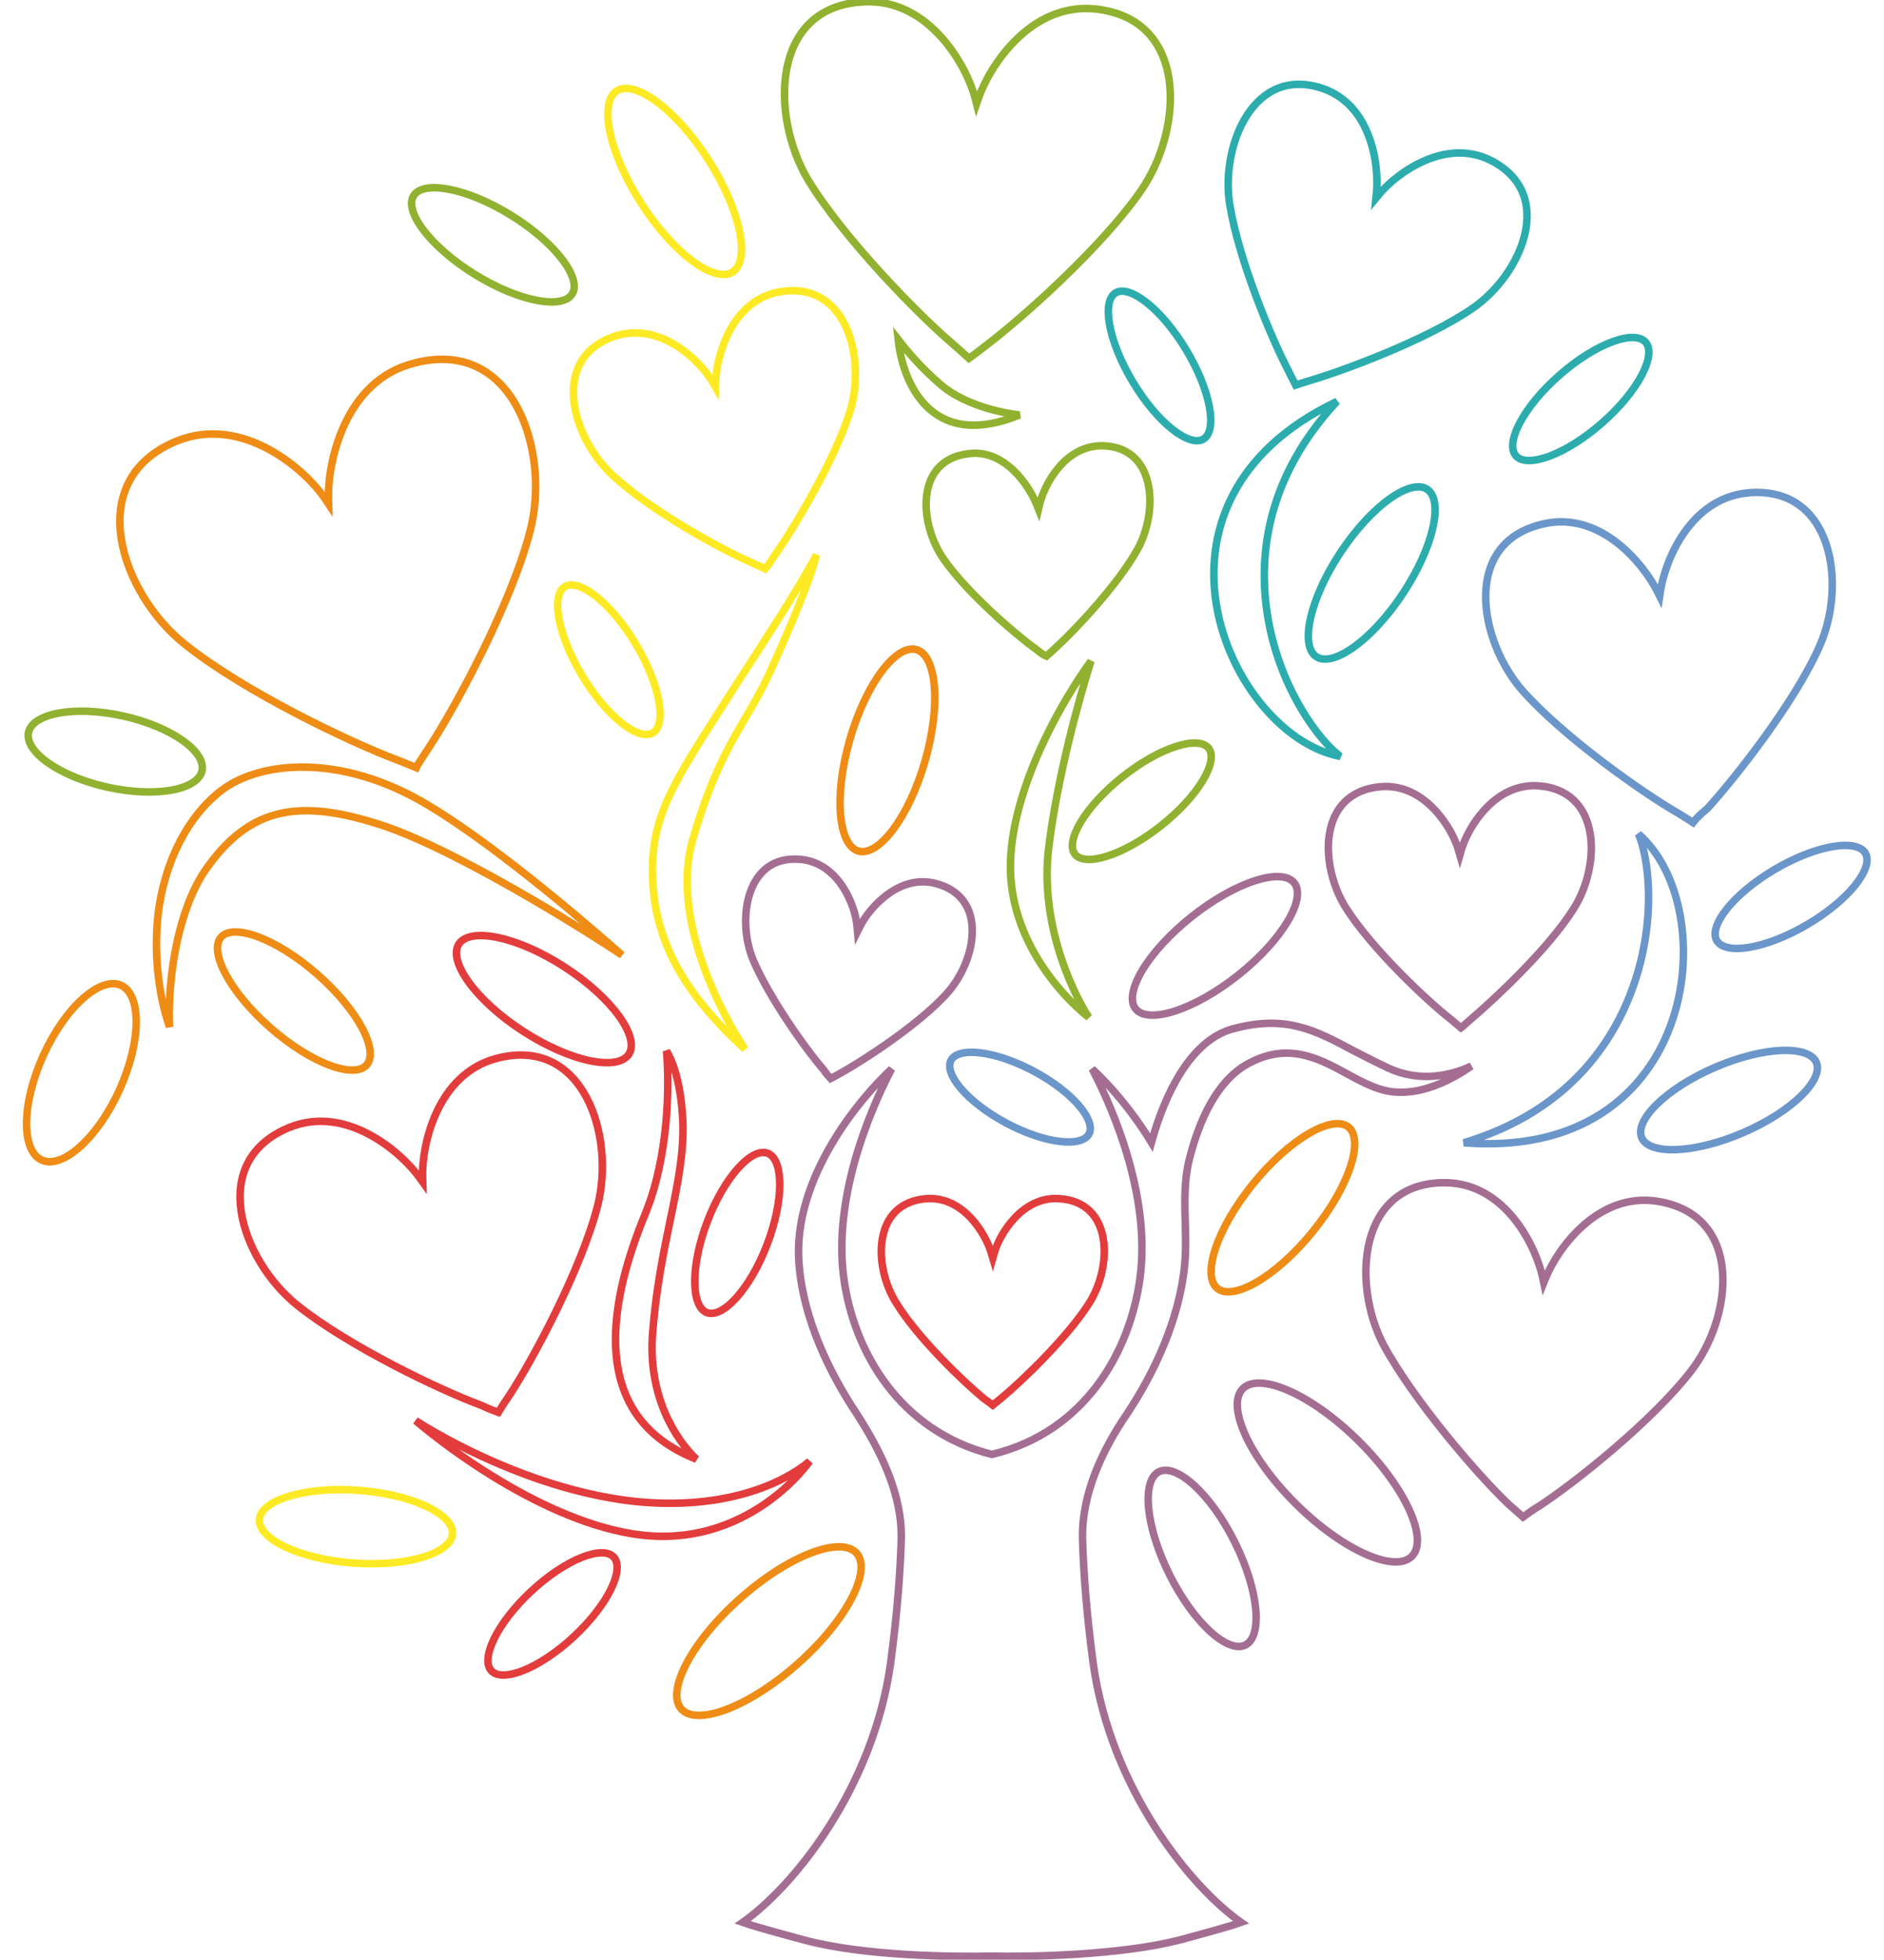 <svg width="251" height="261" viewBox="0 0 251 261" fill="none" xmlns="http://www.w3.org/2000/svg">
<g clip-path="url(#clip0_6072_848)">
<path d="M47.784 198.489C51.379 198.757 54.582 199.563 56.851 200.642C57.987 201.182 58.878 201.785 59.469 202.413C60.06 203.041 60.335 203.675 60.289 204.288C60.243 204.903 59.877 205.488 59.2 206.022C58.522 206.556 57.552 207.019 56.348 207.385C53.944 208.116 50.657 208.439 47.062 208.171C43.466 207.903 40.264 207.096 37.994 206.017C36.858 205.477 35.968 204.875 35.377 204.247C34.786 203.619 34.511 202.985 34.557 202.371C34.602 201.757 34.968 201.171 35.646 200.638C36.324 200.105 37.294 199.64 38.497 199.275C40.902 198.544 44.189 198.221 47.784 198.489Z" stroke="#FDEA25"/>
<path d="M84.673 85.731C86.311 88.456 87.371 91.166 87.766 93.338C87.964 94.424 87.993 95.363 87.853 96.098C87.713 96.833 87.411 97.336 86.969 97.602C86.527 97.867 85.941 97.897 85.226 97.675C84.512 97.453 83.695 96.987 82.829 96.302C81.096 94.933 79.201 92.725 77.563 89.999C75.925 87.274 74.865 84.564 74.469 82.393C74.272 81.306 74.243 80.366 74.383 79.632C74.522 78.897 74.824 78.394 75.266 78.129C75.708 77.863 76.294 77.833 77.009 78.055C77.724 78.276 78.54 78.743 79.407 79.428C81.139 80.797 83.035 83.005 84.673 85.731Z" stroke="#FDEA25"/>
<path d="M94.379 21.295C96.532 24.662 97.953 28.035 98.516 30.761C98.798 32.124 98.863 33.313 98.705 34.254C98.547 35.194 98.173 35.86 97.6 36.226C97.027 36.592 96.265 36.652 95.345 36.4C94.425 36.148 93.372 35.59 92.253 34.761C90.014 33.106 87.549 30.4 85.396 27.033C83.243 23.666 81.822 20.294 81.258 17.568C80.977 16.204 80.913 15.015 81.07 14.075C81.228 13.134 81.602 12.469 82.175 12.102C82.748 11.737 83.51 11.677 84.43 11.929C85.35 12.181 86.402 12.739 87.522 13.567C89.761 15.223 92.226 17.928 94.379 21.295Z" stroke="#FDEA25"/>
<path d="M92.291 111.811L92.291 111.812C90.733 117.201 91.815 123.316 93.745 128.701C95.323 133.107 97.478 137.047 99.253 139.736C90.659 131.903 87.278 124.952 86.945 117.069C86.61 109.159 89.551 104.55 95.559 95.134C95.862 94.659 96.174 94.171 96.492 93.671L96.493 93.67C97.325 92.355 98.341 90.783 99.438 89.086C99.548 88.915 99.659 88.743 99.771 88.57C100.995 86.676 102.304 84.647 103.562 82.658C105.642 79.368 107.588 76.177 108.772 73.891C108.719 74.111 108.657 74.349 108.584 74.606C108.309 75.579 107.898 76.788 107.381 78.168C106.348 80.925 104.901 84.35 103.305 87.894L103.303 87.899C101.891 91.206 100.549 93.499 99.21 95.788C98.76 96.558 98.31 97.328 97.857 98.135C96.059 101.342 94.249 105.113 92.291 111.811Z" stroke="#FDEA25"/>
<path d="M100.069 74.894L100.063 74.891L100.056 74.888C95.93 73.12 86.609 67.93 81.666 63.343L81.665 63.341C78.921 60.832 76.793 56.922 76.444 53.275C76.27 51.455 76.54 49.713 77.383 48.244C78.225 46.777 79.649 45.561 81.82 44.808C84.871 43.773 87.727 44.574 90.04 45.999C92.357 47.426 94.106 49.467 94.916 50.856L95.316 51.54L95.345 50.748C95.403 49.181 95.899 46.526 97.182 44.107C98.463 41.692 100.514 39.537 103.678 38.904C105.967 38.47 107.833 38.805 109.313 39.647C110.797 40.49 111.914 41.853 112.682 43.505C114.223 46.817 114.343 51.25 113.234 54.81L113.233 54.81C111.233 61.28 105.689 70.48 103.091 74.139L103.087 74.144L103.083 74.15C102.588 74.942 102.182 75.474 101.936 75.753C101.756 75.656 101.533 75.558 101.285 75.45C101.261 75.44 101.237 75.43 101.213 75.419C100.887 75.277 100.503 75.111 100.069 74.894Z" stroke="#FDEA25"/>
<path d="M190.128 65.158C190.654 65.506 190.993 66.13 191.127 67.009C191.261 67.889 191.184 68.998 190.901 70.268C190.336 72.807 188.96 75.938 186.898 79.053C184.837 82.168 182.493 84.659 180.377 86.172C179.318 86.929 178.327 87.434 177.465 87.655C176.603 87.876 175.895 87.808 175.369 87.46C174.843 87.112 174.503 86.488 174.37 85.609C174.236 84.729 174.312 83.62 174.595 82.35C175.16 79.812 176.537 76.681 178.598 73.566C180.66 70.451 183.004 67.959 185.12 66.446C186.179 65.689 187.17 65.184 188.032 64.963C188.894 64.742 189.601 64.81 190.128 65.158Z" stroke="#2DACAE"/>
<path d="M219.239 45.582C219.591 45.983 219.731 46.569 219.644 47.326C219.557 48.082 219.244 48.983 218.722 49.972C217.681 51.949 215.83 54.234 213.412 56.351C210.995 58.467 208.485 60 206.387 60.772C205.337 61.159 204.403 61.35 203.641 61.337C202.879 61.324 202.316 61.107 201.964 60.706C201.613 60.305 201.472 59.718 201.56 58.962C201.647 58.205 201.959 57.304 202.481 56.315C203.523 54.339 205.374 52.053 207.791 49.937C210.208 47.821 212.719 46.287 214.816 45.515C215.866 45.129 216.801 44.937 217.563 44.951C218.324 44.964 218.887 45.181 219.239 45.582Z" stroke="#2DACAE"/>
<path d="M158.036 46.605C159.674 49.33 160.734 52.04 161.129 54.212C161.327 55.298 161.356 56.237 161.216 56.972C161.077 57.707 160.775 58.21 160.332 58.475C159.891 58.741 159.304 58.771 158.59 58.549C157.875 58.327 157.059 57.86 156.192 57.175C154.459 55.807 152.564 53.599 150.926 50.873C149.288 48.148 148.228 45.438 147.833 43.267C147.635 42.18 147.606 41.24 147.746 40.506C147.886 39.771 148.188 39.268 148.63 39.002C149.071 38.737 149.658 38.707 150.373 38.929C151.087 39.151 151.903 39.617 152.77 40.302C154.503 41.671 156.398 43.879 158.036 46.605Z" stroke="#2DACAE"/>
<path d="M168.475 78.185C168.772 84.436 170.768 89.851 173.06 93.882C174.206 95.898 175.428 97.571 176.553 98.831C177.273 99.638 177.959 100.283 178.564 100.74C175.139 100.102 171.718 97.913 168.856 94.734C165.705 91.235 163.251 86.557 162.231 81.499C161.212 76.442 161.627 71.013 164.205 66C166.658 61.228 171.079 56.816 178.125 53.459C174.028 57.881 167.918 66.157 168.475 78.185Z" stroke="#2DACAE"/>
<path d="M171.637 49.346L171.633 49.339L171.63 49.332C169.388 45.086 165.023 34.587 163.845 27.29L163.844 27.289C163.202 23.376 163.994 18.676 166.118 15.374C167.178 13.726 168.564 12.437 170.258 11.759C171.949 11.082 173.969 11.004 176.319 11.816C179.546 12.968 181.4 15.533 182.405 18.27C183.412 21.012 183.557 23.903 183.383 25.648L183.308 26.4L183.79 25.817C184.893 24.482 187.083 22.584 189.767 21.418C192.448 20.253 195.597 19.827 198.651 21.382C200.856 22.513 202.196 24.026 202.879 25.718C203.564 27.414 203.596 29.311 203.146 31.22C202.244 35.045 199.412 38.871 196.142 41.089L196.141 41.09C190.137 45.208 179.399 49.221 174.672 50.638C173.68 50.935 173.019 51.15 172.621 51.282C172.55 51.131 172.454 50.953 172.346 50.756C172.329 50.725 172.312 50.693 172.294 50.66C172.103 50.306 171.869 49.869 171.637 49.346Z" stroke="#2DACAE"/>
<path d="M137.735 142.673C140.309 144.048 142.413 145.694 143.736 147.235C144.399 148.007 144.857 148.742 145.086 149.396C145.315 150.05 145.307 150.599 145.079 151.027C144.85 151.455 144.398 151.766 143.727 151.939C143.055 152.112 142.189 152.14 141.179 152.019C139.161 151.776 136.623 150.942 134.048 149.566C131.474 148.191 129.369 146.545 128.046 145.004C127.384 144.233 126.925 143.497 126.697 142.842C126.468 142.189 126.475 141.64 126.704 141.212C126.933 140.784 127.385 140.473 128.056 140.3C128.728 140.127 129.594 140.098 130.604 140.22C132.622 140.463 135.16 141.297 137.735 142.673Z" stroke="#6B96C9"/>
<path d="M248.517 113.634C248.787 114.093 248.816 114.695 248.59 115.423C248.363 116.15 247.888 116.977 247.192 117.851C245.799 119.6 243.556 121.501 240.786 123.131C238.017 124.761 235.265 125.8 233.06 126.168C231.957 126.353 231.003 126.367 230.257 126.212C229.511 126.057 228.998 125.74 228.727 125.28C228.457 124.821 228.428 124.219 228.654 123.492C228.881 122.764 229.356 121.938 230.052 121.063C231.444 119.314 233.688 117.413 236.458 115.783C239.227 114.154 241.979 113.114 244.184 112.746C245.287 112.561 246.241 112.547 246.987 112.702C247.733 112.857 248.246 113.175 248.517 113.634Z" stroke="#6B96C9"/>
<path d="M241.982 141.493C242.219 142.042 242.167 142.714 241.819 143.483C241.471 144.252 240.837 145.094 239.956 145.957C238.194 147.682 235.48 149.454 232.229 150.856C228.979 152.257 225.826 153.015 223.362 153.112C222.129 153.16 221.081 153.044 220.283 152.769C219.485 152.494 218.96 152.071 218.722 151.521C218.485 150.972 218.538 150.3 218.885 149.531C219.233 148.762 219.867 147.92 220.749 147.057C222.51 145.332 225.224 143.56 228.475 142.158C231.726 140.756 234.878 140 237.342 139.902C238.575 139.854 239.624 139.971 240.422 140.245C241.22 140.52 241.744 140.943 241.982 141.493Z" stroke="#6B96C9"/>
<path d="M215.761 135.632L215.761 135.631C218.62 130.036 219.602 124.353 219.631 119.726C219.647 117.413 219.423 115.36 219.076 113.711C218.855 112.663 218.582 111.769 218.283 111.073C220.935 113.352 222.803 116.96 223.692 121.137C224.673 125.742 224.457 131.014 222.807 135.896C221.157 140.777 218.077 145.261 213.333 148.307C208.823 151.204 202.792 152.81 195.022 152.201C200.789 150.457 210.197 146.421 215.761 135.632Z" stroke="#6B96C9"/>
<path d="M224.367 70.959C226.249 68.262 229.033 65.98 232.967 65.632C235.788 65.4 238.002 66.047 239.686 67.26C241.373 68.475 242.546 70.271 243.259 72.365C244.688 76.561 244.252 81.911 242.438 86.004V86.005C239.144 93.529 231.134 103.663 227.465 107.687C226.452 108.499 225.862 109.144 225.554 109.55C225.158 109.288 224.492 108.854 223.483 108.249L223.479 108.247C218.759 105.534 208.252 98.099 202.833 91.975C199.908 88.643 197.863 83.671 197.936 79.242C197.972 77.031 198.536 74.967 199.767 73.308C200.996 71.651 202.904 70.377 205.667 69.767L205.668 69.766C209.484 68.899 212.817 70.253 215.429 72.281C218.045 74.311 219.917 77.001 220.792 78.75L221.117 79.399L221.226 78.681C221.517 76.76 222.482 73.66 224.367 70.959Z" stroke="#6B96C9"/>
<path d="M172.428 117.587C172.82 118.08 172.947 118.78 172.797 119.661C172.647 120.543 172.223 121.579 171.552 122.705C170.212 124.957 167.908 127.526 164.957 129.869C162.006 132.213 158.981 133.874 156.483 134.67C155.234 135.069 154.128 135.247 153.235 135.193C152.342 135.14 151.689 134.858 151.296 134.365C150.904 133.871 150.777 133.172 150.927 132.29C151.077 131.409 151.501 130.372 152.172 129.246C153.513 126.994 155.816 124.425 158.767 122.082C161.719 119.739 164.743 118.077 167.241 117.281C168.491 116.883 169.597 116.705 170.49 116.758C171.383 116.811 172.036 117.094 172.428 117.587Z" stroke="#A46E93"/>
<path d="M181.005 191.907C184.147 195.018 186.5 198.315 187.771 201.122C188.406 202.527 188.765 203.797 188.823 204.854C188.882 205.911 188.638 206.728 188.102 207.269C187.566 207.81 186.751 208.061 185.693 208.012C184.635 207.964 183.36 207.616 181.949 206.994C179.129 205.749 175.81 203.427 172.668 200.315C169.527 197.204 167.173 193.907 165.903 191.1C165.268 189.695 164.908 188.425 164.85 187.368C164.792 186.311 165.035 185.494 165.572 184.953C166.108 184.412 166.923 184.162 167.981 184.21C169.039 184.259 170.314 184.606 171.725 185.228C174.545 186.473 177.864 188.795 181.005 191.907Z" stroke="#A46E93"/>
<path d="M164.506 205.385C166.115 208.61 167.06 211.773 167.294 214.275C167.41 215.526 167.348 216.6 167.11 217.428C166.873 218.257 166.468 218.817 165.917 219.092C165.366 219.367 164.675 219.353 163.87 219.043C163.065 218.735 162.169 218.139 161.239 217.292C159.38 215.601 157.422 212.943 155.813 209.718C154.203 206.493 153.258 203.331 153.025 200.829C152.908 199.578 152.97 198.504 153.208 197.675C153.445 196.847 153.85 196.286 154.401 196.012C154.952 195.737 155.643 195.751 156.448 196.06C157.254 196.369 158.149 196.965 159.079 197.811C160.938 199.503 162.897 202.16 164.506 205.385Z" stroke="#A46E93"/>
<path d="M153.128 151.729L153.403 152.176L153.546 151.671C154.312 148.963 155.546 145.616 157.364 142.775C159.182 139.931 161.564 137.623 164.615 136.933L164.618 136.933L164.621 136.932C168.017 136.054 170.698 136.144 173.128 136.769C175.567 137.397 177.761 138.565 180.19 139.868L180.194 139.869L180.196 139.871C180.649 140.097 181.116 140.337 181.601 140.585C182.625 141.111 183.727 141.676 184.934 142.239L184.935 142.24C189.133 144.169 193.206 143.296 196.023 141.979C195.336 142.465 194.566 142.955 193.736 143.41C191.565 144.597 189.003 145.524 186.457 145.466H186.452C184.035 145.466 181.838 144.316 179.464 143.011L179.463 143.011C177.516 141.949 175.503 140.866 173.303 140.444C171.09 140.02 168.697 140.266 165.987 141.831L165.984 141.832C162.116 144.128 159.848 149.056 158.544 154.032C157.884 156.43 157.826 158.852 157.871 161.265C157.88 161.78 157.895 162.293 157.908 162.805C157.96 164.708 158.013 166.6 157.827 168.496V168.497C157.123 175.776 153.713 182.953 150.176 188.256C146.852 193.12 144.101 198.963 144.221 204.944V204.947C144.339 208.975 144.695 214.422 145.643 221.526V221.527C147.987 238.28 158.653 251.336 165.348 256.03C165.158 256.099 164.886 256.19 164.51 256.308C163.287 256.691 161.014 257.34 157.051 258.404C149.157 260.405 137.236 260.643 132.152 260.525H132.147H132.141C127.172 260.643 115.134 260.523 107.243 258.404C103.279 257.34 101.006 256.691 99.783 256.308C99.407 256.19 99.135 256.099 98.945 256.03C105.64 251.336 116.306 238.28 118.651 221.527V221.526C119.598 214.422 119.954 208.975 120.072 204.947V204.944C120.192 198.96 117.32 193.234 114.12 188.26L114.118 188.257C110.579 182.951 107.053 175.776 106.466 168.5V168.498C105.939 162.712 108.044 156.996 110.9 152.199C113.393 148.012 116.447 144.543 118.785 142.363C115.579 148.503 111.056 159.701 112.397 170.086C113.707 180.083 119.905 190.588 132.09 193.693L132.145 193.707L132.201 193.693C144.509 190.707 150.587 180.079 151.896 170.086C153.238 159.697 148.711 148.494 145.504 142.356C147.764 144.455 150.669 147.735 153.128 151.729Z" stroke="#A46E93"/>
<path d="M109.74 142.494L109.732 142.482L109.722 142.471C107.366 139.762 102.414 132.807 100.297 127.752C99.192 125.019 98.991 121.472 99.99 118.725C100.488 117.354 101.28 116.193 102.394 115.425C103.505 114.658 104.957 114.268 106.802 114.47C109.315 114.755 111.096 116.296 112.284 118.107C113.475 119.921 114.055 121.984 114.17 123.249L114.244 124.055L114.606 123.331C115.182 122.178 116.461 120.434 118.218 119.142C119.973 117.852 122.18 117.029 124.636 117.657C126.423 118.118 127.645 118.991 128.421 120.097C129.2 121.206 129.542 122.568 129.535 124.025C129.521 126.946 128.098 130.204 126.061 132.414L126.06 132.415C122.418 136.408 115.227 141.123 112.04 142.893L112.037 142.894C111.362 143.28 110.925 143.507 110.66 143.641C110.467 143.44 110.103 143.038 109.74 142.494Z" stroke="#A46E93"/>
<path d="M205.511 170.103L205.667 170.838L205.95 170.143C206.707 168.279 208.433 165.413 210.976 163.178C213.515 160.946 216.85 159.359 220.844 159.995C223.725 160.461 225.781 161.649 227.166 163.269C228.553 164.891 229.283 166.964 229.48 169.218C229.874 173.736 228.121 178.942 225.312 182.568H225.312C220.13 189.278 209.745 197.537 205.023 200.606C204.167 201.119 203.537 201.585 203.133 201.885C203.052 201.944 202.981 201.997 202.918 202.042C202.763 201.9 202.532 201.7 202.237 201.443C201.912 201.161 201.509 200.811 201.041 200.395C196.911 196.502 188.296 186.474 184.289 179.053C182.183 175.017 181.337 169.578 182.489 165.177C183.064 162.98 184.133 161.053 185.78 159.682C187.424 158.314 189.661 157.486 192.601 157.515C196.651 157.573 199.668 159.739 201.785 162.394C203.904 165.053 205.103 168.183 205.511 170.103Z" stroke="#A46E93"/>
<path d="M193.227 135.706L193.223 135.703L193.219 135.7C189.917 133.107 182.84 126.385 179.428 121.093L179.427 121.092C177.562 118.236 176.574 114.303 177.125 111.012C177.4 109.37 178.056 107.899 179.164 106.797C180.27 105.697 181.843 104.947 183.985 104.774C186.912 104.544 189.274 105.918 191.018 107.72C192.766 109.524 193.872 111.738 194.275 113.122L194.497 113.88L194.718 113.122C195.122 111.735 196.2 109.522 197.917 107.703C199.633 105.887 201.967 104.484 204.893 104.655C207.035 104.8 208.614 105.535 209.733 106.63C210.854 107.728 211.528 109.202 211.825 110.852C212.419 114.159 211.489 118.121 209.683 120.976L209.682 120.978C206.389 126.266 199.197 132.987 196.004 135.706L196.003 135.706C195.706 135.961 195.453 136.186 195.242 136.374C195.158 136.449 195.081 136.518 195.01 136.58C194.885 136.691 194.781 136.78 194.695 136.848C194.676 136.864 194.658 136.878 194.641 136.89C194.527 136.789 194.385 136.671 194.214 136.531C194.19 136.511 194.164 136.49 194.139 136.469C193.899 136.271 193.599 136.025 193.227 135.706Z" stroke="#A46E93"/>
<path d="M102.272 153.591C102.771 153.782 103.172 154.232 103.451 154.935C103.73 155.639 103.879 156.573 103.885 157.681C103.897 159.895 103.343 162.753 102.209 165.724C101.076 168.694 99.586 171.195 98.102 172.839C97.359 173.662 96.626 174.26 95.949 174.599C95.272 174.939 94.674 175.008 94.174 174.818C93.675 174.627 93.275 174.177 92.996 173.474C92.716 172.77 92.568 171.836 92.562 170.728C92.549 168.514 93.105 165.656 94.237 162.685C95.371 159.715 96.861 157.214 98.345 155.57C99.088 154.747 99.821 154.149 100.498 153.81C101.175 153.471 101.773 153.401 102.272 153.591Z" stroke="#E33C3C"/>
<path d="M81.762 207.374C82.114 207.752 82.269 208.317 82.207 209.053C82.147 209.789 81.871 210.672 81.395 211.646C80.445 213.594 78.719 215.863 76.437 217.983C74.156 220.104 71.766 221.66 69.754 222.466C68.747 222.87 67.847 223.081 67.107 223.088C66.368 223.096 65.816 222.901 65.464 222.522C65.112 222.143 64.957 221.579 65.018 220.843C65.08 220.107 65.355 219.224 65.831 218.25C66.781 216.302 68.507 214.033 70.788 211.912C73.07 209.792 75.46 208.236 77.472 207.43C78.479 207.026 79.38 206.815 80.119 206.808C80.858 206.8 81.409 206.995 81.762 207.374Z" stroke="#E33C3C"/>
<path d="M75.228 128.794C78.391 130.843 80.923 133.19 82.462 135.319C83.233 136.385 83.747 137.386 83.974 138.261C84.201 139.135 84.135 139.858 83.781 140.402C83.429 140.947 82.795 141.302 81.904 141.452C81.013 141.603 79.888 141.542 78.601 141.275C76.027 140.74 72.85 139.388 69.687 137.339C66.525 135.291 63.992 132.944 62.453 130.814C61.682 129.748 61.168 128.747 60.941 127.873C60.715 126.998 60.781 126.275 61.133 125.731C61.486 125.187 62.12 124.831 63.011 124.681C63.902 124.531 65.026 124.591 66.314 124.859C68.888 125.394 72.066 126.745 75.228 128.794Z" stroke="#E33C3C"/>
<path d="M86.959 177.369C86.225 185.969 90.099 191.818 92.775 194.341C89.164 192.92 86.655 190.936 84.974 188.612C83.106 186.032 82.248 183.017 82.05 179.856C81.654 173.526 83.914 166.649 85.982 161.629L85.982 161.628C89.114 153.914 89.196 144.534 88.8 139.981C89.125 140.504 89.503 141.293 89.853 142.381C90.393 144.059 90.863 146.432 90.981 149.606C91.098 153.536 90.335 157.442 89.418 161.894C89.374 162.109 89.329 162.325 89.284 162.543C88.4 166.825 87.411 171.614 86.959 177.369Z" stroke="#E33C3C"/>
<path d="M84.56 199.966L84.562 199.966C96.758 201.216 104.507 197.443 107.862 194.617C107.626 194.944 107.336 195.317 106.994 195.721C105.905 197.007 104.288 198.608 102.184 200.096C97.977 203.07 91.826 205.587 84.033 204.24H84.032C77.803 203.183 71.295 200.095 65.687 196.644C61.612 194.136 58.022 191.441 55.369 189.207C61.573 193.114 72.806 198.661 84.56 199.966Z" stroke="#E33C3C"/>
<path d="M132.527 186.922C132.426 187.003 132.337 187.074 132.265 187.133C132.14 187.032 131.984 186.922 131.821 186.807L131.78 186.778C131.537 186.607 131.263 186.414 130.99 186.196C128.275 183.953 122.266 178.18 119.446 173.6L119.444 173.597C117.874 171.156 117.063 167.784 117.555 164.966C117.8 163.56 118.367 162.303 119.313 161.363C120.257 160.425 121.593 159.787 123.408 159.642C125.92 159.472 127.897 160.667 129.346 162.216C130.797 163.768 131.698 165.657 132.044 166.811L132.27 167.563L132.486 166.807C132.831 165.6 133.76 163.711 135.226 162.173C136.69 160.638 138.669 159.471 141.122 159.642L141.123 159.643C142.939 159.758 144.274 160.381 145.217 161.313C146.162 162.248 146.729 163.508 146.975 164.921C147.466 167.755 146.655 171.156 145.085 173.597L145.084 173.598C142.264 178.061 136.134 183.956 133.419 186.196L133.419 186.197C133.065 186.491 132.771 186.727 132.55 186.904L132.527 186.922Z" stroke="#E33C3C"/>
<path d="M63.976 187.111L63.968 187.108L63.96 187.104C58.531 185.099 46.252 179.197 39.535 173.779C35.846 170.795 32.835 165.996 32.135 161.389C31.785 159.089 32.013 156.849 33.007 154.906C33.999 152.966 35.765 151.301 38.531 150.166C42.351 148.604 46.093 149.437 49.19 151.087C52.291 152.739 54.72 155.197 55.885 156.827L56.324 157.441L56.302 156.687C56.244 154.65 56.711 151.227 58.203 148.055C59.693 144.887 62.192 141.994 66.186 140.952C69.099 140.195 71.526 140.468 73.496 141.429C75.469 142.392 77.005 144.055 78.112 146.115C80.329 150.241 80.8 155.916 79.629 160.539C77.509 168.898 71.019 181.051 67.831 185.89C67.245 186.727 66.825 187.404 66.553 187.844C66.49 187.944 66.435 188.033 66.388 188.108C65.955 187.954 65.1 187.621 63.976 187.111Z" stroke="#E33C3C"/>
<path d="M122.094 86.52C122.733 86.703 123.268 87.222 123.678 88.057C124.088 88.893 124.36 90.023 124.476 91.376C124.708 94.081 124.317 97.63 123.238 101.375C122.159 105.121 120.602 108.334 118.966 110.501C118.147 111.585 117.316 112.398 116.524 112.888C115.733 113.377 115.003 113.532 114.365 113.348C113.727 113.164 113.191 112.646 112.781 111.811C112.371 110.975 112.1 109.845 111.983 108.492C111.751 105.786 112.142 102.238 113.221 98.492C114.3 94.747 115.857 91.534 117.493 89.366C118.312 88.282 119.143 87.469 119.935 86.98C120.727 86.49 121.456 86.336 122.094 86.52Z" stroke="#EE8C15"/>
<path d="M114.123 206.86C114.618 207.417 114.811 208.23 114.696 209.263C114.58 210.297 114.157 211.526 113.455 212.872C112.052 215.562 109.559 218.677 106.302 221.57C103.045 224.464 99.658 226.575 96.82 227.652C95.401 228.191 94.131 228.466 93.09 228.46C92.049 228.454 91.264 228.167 90.769 227.61C90.274 227.054 90.081 226.241 90.197 225.207C90.312 224.173 90.735 222.945 91.437 221.599C92.84 218.908 95.334 215.793 98.59 212.9C101.847 210.006 105.234 207.896 108.071 206.819C109.491 206.28 110.761 206.004 111.802 206.01C112.843 206.017 113.628 206.304 114.123 206.86Z" stroke="#EE8C15"/>
<path d="M179.65 150.109C180.151 150.517 180.432 151.19 180.475 152.106C180.519 153.022 180.322 154.153 179.897 155.43C179.049 157.98 177.309 161.062 174.87 164.062C172.431 167.062 169.769 169.396 167.445 170.748C166.281 171.424 165.214 171.848 164.308 171.994C163.402 172.139 162.685 172.002 162.183 171.594C161.682 171.187 161.401 170.514 161.357 169.598C161.314 168.682 161.511 167.55 161.935 166.274C162.783 163.723 164.525 160.642 166.963 157.641C169.402 154.641 172.063 152.307 174.388 150.956C175.552 150.279 176.619 149.855 177.525 149.71C178.431 149.565 179.148 149.702 179.65 150.109Z" stroke="#EE8C15"/>
<path d="M16.122 131.23C16.783 131.53 17.292 132.122 17.637 132.969C17.981 133.819 18.154 134.912 18.146 136.181C18.128 138.719 17.386 141.916 15.911 145.165C14.437 148.414 12.519 151.079 10.62 152.763C9.67 153.606 8.733 154.196 7.867 154.496C7.002 154.795 6.221 154.802 5.56 154.503C4.899 154.203 4.39 153.611 4.046 152.763C3.701 151.914 3.528 150.821 3.537 149.552C3.554 147.014 4.297 143.817 5.771 140.568C7.246 137.319 9.163 134.654 11.062 132.969C12.012 132.127 12.949 131.537 13.815 131.237C14.68 130.938 15.461 130.93 16.122 131.23Z" stroke="#EE8C15"/>
<path d="M42.272 129.762C44.983 132.138 47.065 134.699 48.243 136.911C48.832 138.017 49.189 139.025 49.292 139.872C49.395 140.719 49.242 141.377 48.847 141.826C48.454 142.275 47.821 142.513 46.967 142.521C46.114 142.529 45.067 142.307 43.893 141.867C41.545 140.989 38.734 139.26 36.023 136.884C33.312 134.507 31.23 131.946 30.053 129.734C29.463 128.628 29.107 127.62 29.004 126.773C28.901 125.926 29.054 125.268 29.448 124.819C29.842 124.37 30.475 124.133 31.328 124.125C32.181 124.116 33.228 124.338 34.403 124.778C36.75 125.656 39.561 127.385 42.272 129.762Z" stroke="#EE8C15"/>
<path d="M57.019 107.225L57.02 107.225C65.069 112.012 76.299 121.381 82.872 127.2C80.037 125.316 75.785 122.636 71.126 119.91C64.175 115.846 56.289 111.666 50.82 109.883C45.363 108.105 40.997 107.499 37.269 108.356C33.531 109.214 30.47 111.534 27.609 115.525C25.272 118.76 23.904 123.265 23.192 127.536C22.613 131.005 22.464 134.342 22.588 136.755C21.612 134.005 20.536 129.116 20.927 123.244C21.398 116.31 24.337 109.169 29.591 105.201C34.701 101.371 45.48 100.281 57.019 107.225Z" stroke="#EE8C15"/>
<path d="M52.724 101.137L52.722 101.136C46.463 98.775 32.409 92.046 24.627 85.799L24.626 85.799C20.407 82.46 16.951 76.982 16.148 71.695C15.746 69.055 16.008 66.475 17.151 64.233C18.293 61.993 20.326 60.069 23.506 58.758C27.918 56.959 32.221 57.911 35.761 59.811C39.305 61.714 42.058 64.555 43.339 66.477L43.781 67.139L43.761 66.343C43.703 64.009 44.23 60.084 45.943 56.455C47.654 52.83 50.537 49.522 55.181 48.362L55.184 48.361C58.54 47.486 61.337 47.796 63.606 48.898C65.878 50.001 67.644 51.908 68.913 54.264C71.456 58.98 71.986 65.453 70.638 70.667L70.638 70.667C68.162 80.329 60.724 94.14 57.063 99.688L57.061 99.691C56.815 100.078 56.584 100.425 56.374 100.741C56.228 100.961 56.092 101.167 55.967 101.36C55.819 101.59 55.689 101.799 55.589 101.982C55.541 102.07 55.497 102.156 55.461 102.238C55.299 102.174 55.077 102.083 54.798 101.968C54.751 101.948 54.702 101.928 54.651 101.907C54.148 101.7 53.495 101.433 52.724 101.137Z" stroke="#EE8C15"/>
<path d="M16.409 95.358C19.64 96.075 22.431 97.273 24.334 98.623C25.285 99.297 26.004 100.003 26.448 100.697C26.89 101.389 27.049 102.052 26.914 102.66C26.779 103.268 26.354 103.803 25.66 104.243C24.965 104.684 24.015 105.02 22.867 105.229C20.573 105.648 17.536 105.554 14.305 104.837C11.074 104.121 8.282 102.922 6.38 101.573C5.428 100.898 4.709 100.192 4.266 99.499C3.823 98.807 3.665 98.143 3.8 97.535C3.935 96.927 4.359 96.393 5.053 95.953C5.748 95.512 6.699 95.176 7.846 94.967C10.141 94.548 13.178 94.642 16.409 95.358Z" stroke="#91B130"/>
<path d="M68.102 28.68C71.056 30.508 73.437 32.617 74.901 34.541C75.634 35.504 76.129 36.41 76.358 37.203C76.586 37.996 76.542 38.651 76.235 39.146C75.929 39.641 75.362 39.973 74.549 40.122C73.737 40.271 72.705 40.231 71.516 40.005C69.141 39.551 66.19 38.36 63.236 36.532C60.282 34.703 57.901 32.594 56.437 30.67C55.704 29.707 55.208 28.801 54.98 28.008C54.752 27.215 54.797 26.56 55.103 26.065C55.41 25.57 55.976 25.238 56.788 25.089C57.601 24.94 58.633 24.98 59.822 25.207C62.198 25.66 65.147 26.851 68.102 28.68Z" stroke="#91B130"/>
<path d="M161.017 99.644C161.338 100.047 161.444 100.624 161.316 101.361C161.189 102.098 160.832 102.968 160.266 103.917C159.133 105.811 157.189 107.977 154.698 109.955C152.207 111.932 149.657 113.335 147.554 114.009C146.502 114.347 145.573 114.498 144.826 114.454C144.079 114.411 143.541 114.178 143.221 113.774C142.9 113.371 142.794 112.793 142.921 112.056C143.048 111.32 143.405 110.449 143.972 109.502C145.104 107.607 147.048 105.441 149.539 103.463C152.03 101.486 154.58 100.083 156.683 99.409C157.736 99.071 158.664 98.921 159.411 98.964C160.158 99.007 160.696 99.24 161.017 99.644Z" stroke="#91B130"/>
<path d="M139.726 112.793C138.534 122.331 142.368 131.266 145.047 135.494C143.156 133.999 140.761 131.589 138.743 128.483C136.321 124.756 134.449 120.043 134.624 114.722C134.8 109.386 136.738 103.654 139.113 98.641C141.161 94.32 143.525 90.548 145.345 88.045C143.77 93.027 140.914 103.3 139.726 112.793Z" stroke="#91B130"/>
<path d="M125.372 51.269C127.062 52.718 129.314 53.705 131.429 54.345C133.07 54.842 134.641 55.133 135.825 55.267C132.947 56.443 130.556 56.788 128.579 56.566C126.416 56.323 124.733 55.399 123.436 54.109C121.052 51.74 119.965 48.127 119.663 45.24C120.65 46.518 122.598 48.894 125.372 51.269Z" stroke="#91B130"/>
<path d="M138.091 86.512L138.085 86.506L138.078 86.501C135.13 84.38 128.883 78.958 125.828 74.612L125.826 74.61C124.14 72.285 123.124 68.942 123.443 66.079C123.601 64.651 124.09 63.354 124.979 62.36C125.865 61.368 127.165 60.659 128.981 60.428L128.984 60.428C131.434 60.086 133.467 61.164 135.019 62.643C136.573 64.123 137.621 65.986 138.085 67.144L138.355 67.818L138.523 67.112C138.811 65.901 139.624 63.954 141.004 62.314C142.38 60.677 144.303 59.366 146.815 59.366C148.63 59.395 149.994 59.948 150.984 60.825C151.978 61.704 152.612 62.925 152.937 64.317C153.588 67.107 152.98 70.538 151.584 73.097C148.999 77.794 143.224 83.923 140.628 86.281L140.624 86.285L140.62 86.289C140.33 86.579 140.068 86.812 139.849 87.002C139.801 87.043 139.756 87.082 139.711 87.121C139.597 87.219 139.493 87.308 139.407 87.387C139.387 87.38 139.362 87.371 139.331 87.358C139.245 87.321 139.137 87.264 139.01 87.186C138.756 87.031 138.44 86.802 138.091 86.512Z" stroke="#91B130"/>
<path d="M126.976 45.838L126.972 45.834C122.368 41.941 112.333 31.672 107.617 23.897C105.099 19.623 103.873 13.798 104.85 8.999C105.339 6.602 106.373 4.473 108.059 2.915C109.741 1.359 112.09 0.357 115.237 0.24L115.238 0.24C119.583 0.066 122.983 2.236 125.438 4.982C127.897 7.732 129.389 11.039 129.913 13.075L130.104 13.819L130.353 13.092C131.053 11.052 132.751 7.862 135.37 5.289C137.985 2.718 141.501 0.78 145.849 1.185C148.996 1.506 151.294 2.66 152.892 4.325C154.493 5.992 155.409 8.186 155.759 10.612C156.459 15.469 154.881 21.206 152.07 25.304C146.884 32.842 136.141 42.403 131.298 46.063L131.293 46.067C130.262 46.891 129.503 47.444 129.097 47.724C128.828 47.471 128.409 47.102 127.891 46.646C127.612 46.401 127.305 46.13 126.976 45.838Z" stroke="#91B130"/>
</g>
<defs>
<clipPath id="clip0_6072_848">
<rect width="251" height="261" fill="white"/>
</clipPath>
</defs>
</svg>
